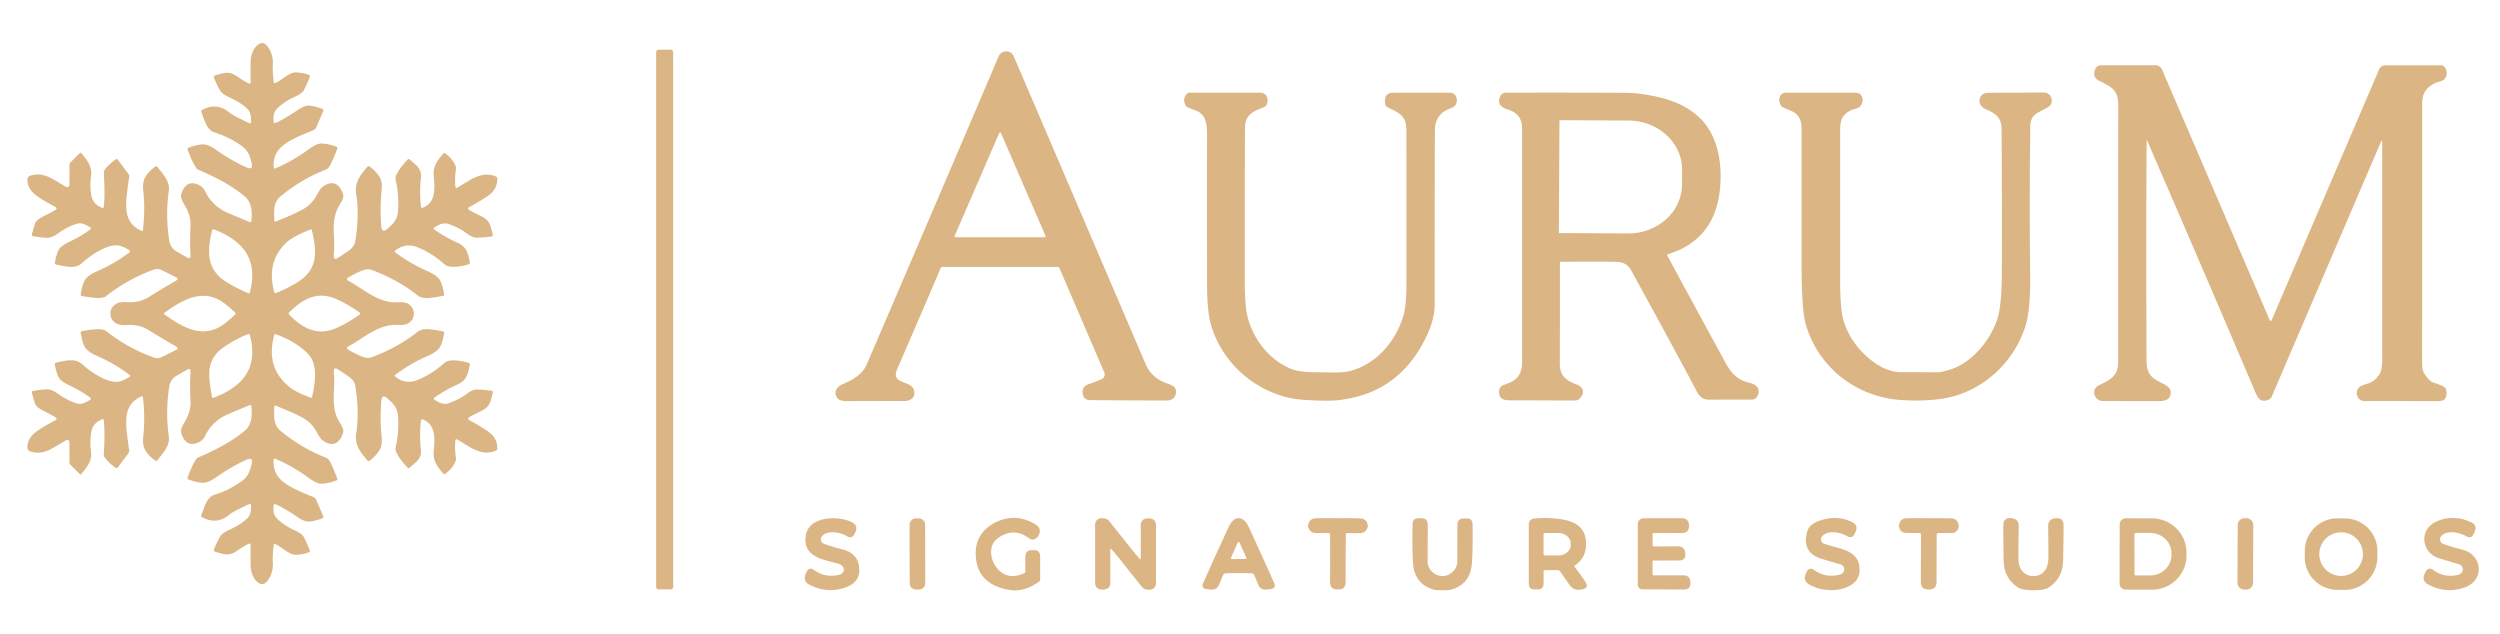 <svg xmlns="http://www.w3.org/2000/svg" width="142" height="36" fill="none"><path fill="#DBB684" d="M23.505 17.812c0 .244-.113.432-.34.566-.123.07-.32.097-.593.08-1.085-.072-2.02.828-2.758 1.2-.14.07-.142.143-.006.22.349.2.633.336.852.41.17.057.337.053.503-.012 1.006-.392 1.852-.864 2.539-1.418.347-.28.92-.128 1.444-.04.06.01.086.045.077.106-.06.38-.143.65-.247.81-.112.17-.328.325-.649.468a9.218 9.218 0 0 0-1.865 1.082c-.051.038-.052.077-.001.117.385.3.8.362 1.244.186a5.136 5.136 0 0 0 1.51-.949.649.649 0 0 1 .348-.158c.279-.037.63.007 1.051.131.06.017.084.056.071.117-.11.567-.194.882-.714 1.118-.494.225-.93.474-1.307.748a.06.06 0 0 0-.026.05.065.065 0 0 0 .027.05c.26.175.523.323.866.193.395-.15.708-.313.94-.49.237-.182.438-.273.603-.273.206 0 .485.023.84.068.063.007.088.043.073.107-.133.575-.171.82-.694 1.067-.294.14-.503.248-.626.325-.105.065-.103.127.006.185.462.248.82.463 1.072.645.339.244.506.564.5.96a.135.135 0 0 1-.082.121c-.802.326-1.397-.17-2.192-.638-.06-.035-.095-.018-.103.05-.037.3-.027.636.03 1.01a.318.318 0 0 1-.02.163c-.11.28-.307.522-.587.724-.048.035-.09.03-.125-.017-.295-.37-.585-.685-.532-1.26.064-.687.136-1.512-.617-1.805-.063-.025-.098-.004-.106.064a7.216 7.216 0 0 0-.005 1.625c.057.53-.234.693-.639 1.048-.041.036-.081.034-.12-.007-.36-.385-.583-.705-.668-.96a.327.327 0 0 1-.008-.177 6.12 6.12 0 0 0 .14-1.772 1.185 1.185 0 0 0-.381-.813 9.364 9.364 0 0 0-.175-.165c-.244-.239-.378-.195-.401.131-.05.714-.045 1.367.018 1.959.04.367 0 .64-.12.82-.151.23-.337.425-.557.587-.05.035-.093.03-.131-.017-.415-.497-.736-.886-.63-1.562.122-.781.106-1.663-.05-2.646-.035-.227-.17-.42-.407-.578l-.55-.367c-.206-.138-.294-.078-.265.182.113.979-.25 1.925.359 2.858.234.36.236.506.02.866-.258.433-.687.37-1.03.098-.082-.064-.177-.2-.287-.408-.201-.38-.466-.661-.794-.845-.337-.191-.855-.425-1.556-.701-.06-.024-.092-.003-.093.062-.015.538-.057 1.023.357 1.365a9.535 9.535 0 0 0 2.586 1.526c.09.036.17.122.24.258.126.249.257.556.392.92.019.055.002.091-.05.11a2.832 2.832 0 0 1-.835.186c-.18.006-.424-.102-.73-.325a9.232 9.232 0 0 0-1.904-1.092c-.058-.024-.088-.005-.093.057-.055.853.426 1.253 1.115 1.614.214.112.592.28 1.136.5.075.03.136.09.168.164l.39.91c.031.07.01.119-.062.146-.27.1-.514.158-.73.173-.178.013-.396-.07-.656-.249-.518-.353-.936-.596-1.256-.73-.06-.023-.094-.003-.103.06-.046.325.013.571.178.737.265.268.605.495 1.018.683.277.127.451.257.522.39.104.198.215.445.332.74.021.056.004.095-.05.116a2.286 2.286 0 0 1-.71.142c-.406.023-.835-.454-1.196-.603-.057-.024-.09-.005-.096.057-.046.467-.064.757-.054.869.044.475-.063.869-.322 1.18-.162.197-.343.214-.542.05-.25-.206-.39-.595-.392-.964-.004-.512-.003-.896.001-1.152a.073.073 0 0 0-.104-.066 4.63 4.63 0 0 0-.627.378c-.486.342-.73.242-1.285.077-.07-.02-.09-.063-.064-.13.116-.293.23-.536.345-.73.08-.135.268-.27.565-.405.417-.187.75-.403.995-.647.146-.143.211-.39.196-.74-.004-.064-.034-.082-.091-.056-.613.28-.986.475-1.117.587-.484.414-1.006.468-1.567.164-.053-.028-.068-.07-.045-.127.123-.3.244-.773.485-.998a.773.773 0 0 1 .31-.17c.5-.155.992-.4 1.474-.737.26-.18.431-.423.517-.727l.064-.233c.086-.309-.016-.397-.308-.264-.565.255-1.127.58-1.685.975-.292.207-.534.314-.727.322-.204.008-.483-.053-.84-.18-.066-.024-.087-.068-.063-.134.155-.434.313-.774.476-1.02a.279.279 0 0 1 .128-.108c1.128-.48 2.006-.984 2.635-1.513.332-.28.456-.745.37-1.398-.008-.06-.04-.08-.096-.055-.515.214-.931.389-1.248.523a2.477 2.477 0 0 0-1.288 1.249c-.172.355-.809.624-1.124.242a1.002 1.002 0 0 1-.234-.542c-.01-.101.055-.267.195-.497.248-.409.364-.799.346-1.17a14.362 14.362 0 0 1-.002-1.692c.011-.167-.056-.209-.202-.125l-.596.344a.832.832 0 0 0-.405.59 9.461 9.461 0 0 0-.032 2.828c.076.513-.25.884-.647 1.378-.034.042-.075.048-.12.018a1.854 1.854 0 0 1-.57-.598c-.11-.187-.147-.445-.111-.773a9.684 9.684 0 0 0-.024-2.237c-.006-.045-.03-.058-.07-.04-.8.347-.919.985-.865 1.822.01.136.062.552.158 1.247a.214.214 0 0 1-.042.161l-.603.809c-.036.047-.077.054-.124.02a2.63 2.63 0 0 1-.622-.595.261.261 0 0 1-.05-.173c.051-.845.051-1.485 0-1.922-.008-.065-.043-.085-.105-.06-.334.14-.532.36-.591.655a3.403 3.403 0 0 0-.03 1.148c.075.54-.214.895-.558 1.304-.025.03-.05.03-.077.004l-.531-.531a.207.207 0 0 1-.06-.147v-1.08c0-.183-.081-.23-.242-.137-.766.444-1.206.823-1.96.616a.258.258 0 0 1-.19-.26c.012-.327.169-.61.471-.845.245-.19.627-.42 1.145-.689a.082.082 0 0 0 .004-.143 9.923 9.923 0 0 0-.662-.359c-.3-.147-.474-.292-.522-.436-.018-.05-.077-.251-.177-.605-.017-.063.007-.1.07-.11.413-.068.69-.099.834-.092.159.006.36.094.602.266.383.27.746.452 1.091.544.189.05.428-.024.718-.224.05-.035.051-.07.003-.108a6.24 6.24 0 0 0-1.132-.672c-.352-.167-.568-.32-.647-.461-.103-.187-.181-.436-.234-.748-.011-.064.015-.102.078-.115.58-.12 1.073-.27 1.479.1.454.414 1.533 1.172 2.174.956.16-.052.33-.135.512-.249a.065.065 0 0 0 .031-.051.064.064 0 0 0-.026-.055 9.086 9.086 0 0 0-1.866-1.088c-.32-.136-.539-.29-.657-.462-.102-.146-.187-.422-.256-.83-.01-.063.016-.1.08-.11.33-.053 1.106-.213 1.37 0a9.541 9.541 0 0 0 2.738 1.515c.06.022.13.03.205.02a.674.674 0 0 0 .226-.07l.785-.39c.13-.064.128-.134-.005-.209a49.04 49.04 0 0 1-1.536-.923 2.023 2.023 0 0 0-1.217-.288c-.27.016-.468-.009-.594-.074-.244-.128-.366-.32-.366-.576 0-.256.122-.448.366-.576.126-.065.324-.09.594-.074.454.028.86-.068 1.217-.288a48.899 48.899 0 0 1 1.536-.923c.133-.076.135-.145.005-.21l-.785-.39a.674.674 0 0 0-.226-.07.448.448 0 0 0-.205.021 9.539 9.539 0 0 0-2.738 1.514c-.264.214-1.04.054-1.37 0-.064-.01-.09-.046-.08-.11.069-.407.154-.683.256-.83.118-.171.337-.325.657-.461a9.085 9.085 0 0 0 1.866-1.088.064.064 0 0 0-.005-.106 2.42 2.42 0 0 0-.512-.25c-.641-.215-1.72.543-2.174.957-.406.369-.9.22-1.48.1-.062-.013-.088-.051-.077-.115.053-.312.131-.562.234-.748.079-.14.295-.294.647-.461a6.24 6.24 0 0 0 1.132-.673c.048-.037.047-.073-.003-.107-.29-.2-.53-.275-.718-.224-.345.092-.708.273-1.091.544-.243.171-.443.26-.602.264-.143.007-.421-.024-.833-.092-.064-.01-.088-.047-.071-.11.1-.354.159-.555.177-.605.048-.144.222-.289.522-.436.231-.113.452-.232.662-.357a.082.082 0 0 0 .028-.114.082.082 0 0 0-.032-.03c-.518-.27-.9-.5-1.145-.69-.302-.236-.459-.518-.47-.845a.258.258 0 0 1 .19-.26c.755-.207 1.195.174 1.96.618.16.092.24.046.24-.138l.002-1.08a.207.207 0 0 1 .06-.146l.531-.53c.027-.028.053-.027.078.003.343.409.633.764.557 1.303-.056.384-.046.767.029 1.15.06.295.257.513.591.654.062.025.097.005.105-.06.051-.437.052-1.078.001-1.922a.261.261 0 0 1 .05-.174c.157-.214.364-.412.622-.594.048-.034.09-.027.125.02l.603.808c.036.049.05.103.042.162-.098.695-.15 1.11-.16 1.247-.054.837.064 1.475.864 1.822.042.018.065.005.071-.04.094-.75.102-1.496.024-2.237-.035-.328.002-.586.112-.773.133-.23.323-.429.57-.598.046-.03.086-.024.121.018.396.494.723.864.645 1.378a9.462 9.462 0 0 0 .032 2.828.825.825 0 0 0 .405.59l.596.343c.146.085.213.043.202-.124a14.362 14.362 0 0 1 .002-1.693c.018-.37-.098-.76-.346-1.169-.14-.23-.205-.396-.195-.497.02-.196.098-.377.234-.542.317-.383.952-.113 1.124.242a2.477 2.477 0 0 0 1.288 1.248c.317.135.733.31 1.248.524.056.024.088.005.096-.055.086-.653-.038-1.119-.37-1.398-.628-.53-1.505-1.034-2.633-1.513a.279.279 0 0 1-.128-.108c-.163-.246-.322-.586-.477-1.02-.023-.066-.002-.11.064-.134.356-.128.636-.188.84-.18.192.008.435.115.727.322.558.395 1.12.72 1.684.975.292.133.395.044.309-.264a67.481 67.481 0 0 1-.064-.233 1.285 1.285 0 0 0-.518-.728 5.34 5.34 0 0 0-1.473-.736.772.772 0 0 1-.31-.17c-.241-.225-.363-.699-.486-.999-.022-.056-.007-.098.046-.126.56-.304 1.082-.25 1.566.163.132.113.504.309 1.117.588.058.026.088.008.091-.055.016-.35-.05-.598-.195-.741-.246-.244-.578-.46-.996-.647-.296-.135-.484-.27-.564-.405a5.27 5.27 0 0 1-.345-.73c-.027-.067-.006-.11.064-.13.556-.165.798-.265 1.285.077.231.162.44.288.627.377a.072.072 0 0 0 .104-.065c-.005-.256-.005-.64-.002-1.152.002-.37.144-.758.393-.964.199-.164.38-.148.542.049.258.312.366.706.322 1.18-.01.113.008.403.054.87.007.062.039.08.096.057.36-.15.79-.626 1.196-.603.274.016.51.063.709.142.055.022.072.06.05.116a7.583 7.583 0 0 1-.331.74c-.071.133-.245.263-.522.39a3.383 3.383 0 0 0-1.018.682c-.165.167-.225.413-.179.738.01.063.044.083.103.06.32-.134.74-.378 1.257-.73.26-.179.478-.262.655-.25.217.017.46.076.731.176.072.027.093.075.063.146l-.391.91a.308.308 0 0 1-.169.163c-.543.22-.922.387-1.135.499-.689.36-1.17.761-1.115 1.614.004.061.035.08.093.057a9.227 9.227 0 0 0 1.903-1.092c.306-.222.55-.33.731-.323.238.009.516.07.834.185.053.02.07.056.05.11a8.714 8.714 0 0 1-.392.921c-.07.136-.15.222-.24.258a9.526 9.526 0 0 0-2.587 1.524c-.414.342-.372.827-.357 1.365.001.065.032.085.093.062.7-.276 1.22-.51 1.556-.7.328-.184.593-.465.794-.845.11-.207.205-.343.286-.407.345-.273.775-.336 1.03.097.217.36.215.507-.02.866-.607.933-.245 1.88-.358 2.859-.03.26.059.32.264.182l.551-.368c.236-.158.372-.35.408-.577.155-.983.171-1.865.049-2.647-.105-.675.217-1.064.631-1.561.039-.047.082-.053.132-.017.22.162.406.357.557.586.12.18.159.453.118.82a11.176 11.176 0 0 0-.018 1.96c.023.325.157.369.4.13.003 0 .061-.055.176-.164.233-.221.36-.493.38-.814a6.163 6.163 0 0 0-.138-1.772.327.327 0 0 1 .009-.177c.085-.255.308-.575.668-.96.039-.04.079-.042.12-.007.404.356.696.518.639 1.048-.061.55-.06 1.091.003 1.626.008.067.043.088.106.064.753-.293.68-1.119.618-1.806-.052-.574.238-.89.532-1.26.036-.046.078-.052.125-.017.28.202.477.444.588.724a.317.317 0 0 1 .02.164 3.75 3.75 0 0 0-.032 1.009c.008.068.042.085.103.05.797-.468 1.391-.963 2.193-.638a.135.135 0 0 1 .083.121c.004.397-.163.717-.502.96-.253.182-.61.397-1.072.646-.108.058-.11.12-.006.185.123.076.332.185.626.325.523.246.561.492.694 1.066.015.064-.01.1-.074.108a7.056 7.056 0 0 1-.839.067c-.165 0-.366-.09-.603-.272-.232-.178-.546-.341-.94-.49-.343-.13-.606.018-.865.191a.065.065 0 0 0-.028.051.06.06 0 0 0 .026.05c.377.274.813.524 1.307.748.52.236.605.551.714 1.119.013.06-.011.1-.07.116-.423.125-.773.168-1.052.131a.649.649 0 0 1-.348-.158 5.136 5.136 0 0 0-1.51-.948c-.444-.177-.86-.115-1.244.185-.051.04-.05.08.001.118.54.41 1.16.77 1.865 1.081.321.143.537.3.648.469.105.16.187.43.248.81.01.06-.017.096-.077.106-.524.088-1.097.24-1.444-.04-.687-.554-1.533-1.027-2.539-1.419a.714.714 0 0 0-.503-.012c-.22.075-.503.211-.852.41-.136.077-.134.15.006.22.738.373 1.673 1.272 2.758 1.201.273-.017.47.009.593.08.227.133.34.321.34.564Zm-9.312-1.215c.497-1.88-.41-2.934-2.031-3.562-.062-.024-.1-.004-.116.06-.282 1.146-.325 2.204.774 2.894a8.74 8.74 0 0 0 1.269.66c.055.023.09.006.104-.052Zm1.383-.018c.017.064.056.084.118.059.47-.194.883-.404 1.238-.63 1.122-.714 1.075-1.676.789-2.913-.014-.058-.048-.076-.103-.054-.641.257-1.079.49-1.312.701-.801.73-1.044 1.675-.73 2.837Zm-6.258 1.233.002.015c.002.01.008.019.017.025 1.065.78 2.28 1.462 3.485.479.266-.216.447-.376.543-.48a.039.039 0 0 0 .011-.02.124.124 0 0 0 0-.041.038.038 0 0 0-.011-.02 5.619 5.619 0 0 0-.543-.48c-1.206-.982-2.42-.298-3.485.482a.042.042 0 0 0-.017.025l-.002.015Zm7.074-.002a.05.05 0 0 0 .003.019.058.058 0 0 0 .01.022c.783.802 1.639 1.278 2.756.758.459-.214.886-.465 1.282-.755.004-.003.008-.01.011-.02a.053.053 0 0 0 0-.046c-.003-.01-.007-.017-.011-.02a7.52 7.52 0 0 0-1.282-.755c-1.117-.52-1.973-.043-2.756.758a.057.057 0 0 0-.01.022.046.046 0 0 0-.003.017Zm-3.769 1.974c-.985.726-.756 1.698-.582 2.756.008.054.038.072.089.052 1.667-.626 2.558-1.7 2.065-3.55-.017-.063-.056-.082-.116-.058a6.485 6.485 0 0 0-1.456.8Zm2.958-.763c-.357 1.29-.032 2.305.976 3.044.217.16.576.332 1.076.517.054.02.087.002.1-.054.188-.852.321-1.88-.258-2.45-.464-.459-1.069-.824-1.815-1.097a.062.062 0 0 0-.049.003.058.058 0 0 0-.03.037ZM38.092 2.822h-.68a.143.143 0 0 0-.143.143v30.371c0 .08.064.143.143.143h.68c.08 0 .144-.064.144-.143V2.966a.143.143 0 0 0-.144-.144ZM60.054 15.16h-6.559a.047.047 0 0 0-.026.008.045.045 0 0 0-.018.02c-.827 1.929-1.658 3.857-2.493 5.785-.427.99 1.122.518.964 1.464-.04.241-.322.337-.546.339l-3.411.008a.712.712 0 0 1-.222-.054.368.368 0 0 1-.184-.124c-.236-.339-.035-.634.302-.782.525-.233 1.11-.517 1.372-1.132a6063.223 6063.223 0 0 0 7.491-17.493.465.465 0 0 1 .856-.002c1.652 3.85 4.152 9.684 7.5 17.502.227.526.645.892 1.256 1.096.187.063.31.128.365.194.24.276.019.756-.367.756a345.724 345.724 0 0 1-4.422-.02c-.241-.004-.38-.125-.416-.362-.042-.275.081-.455.342-.544.243-.082.488-.176.735-.283a.289.289 0 0 0 .151-.38l-2.54-5.91a.131.131 0 0 0-.13-.086Zm-5.831-1.757a.053.053 0 0 0 .004.05.054.054 0 0 0 .019.016.054.054 0 0 0 .024.007h5.07a.053.053 0 0 0 .043-.024.052.052 0 0 0 .004-.049l-2.535-5.85a.053.053 0 0 0-.047-.03.052.052 0 0 0-.047.03l-2.535 5.85ZM121.933 8.017c-.025 2.02-.029 6.137-.012 12.35.002.598.079.942.585 1.24.396.232.923.352.761.867-.077.251-.36.307-.596.309-1.007.003-2.083.001-3.228-.006a.474.474 0 0 1-.456-.303.44.44 0 0 1 .204-.576c.606-.305 1.123-.487 1.122-1.349-.006-3.078-.004-7.908.005-14.49 0-.275-.028-.491-.083-.648a.978.978 0 0 0-.396-.494 6.495 6.495 0 0 0-.631-.342c-.241-.121-.312-.327-.214-.618a.367.367 0 0 1 .348-.251h3.081a.417.417 0 0 1 .384.253l6.103 14.2c.044.1.087.1.13 0l6.096-14.22a.379.379 0 0 1 .35-.23h3.148a.298.298 0 0 1 .255.144c.172.286.084.668-.273.764-.377.101-.718.292-.913.652-.083.15-.125.38-.125.69.001 9.255 0 14.1-.005 14.533-.004.341.031.571.106.69.19.302.36.48.511.534.305.108.518.196.638.263.053.03.087.073.101.131.061.227.043.409-.054.545-.063.088-.21.132-.441.13l-4.139-.006c-.315-.002-.475-.291-.414-.57.064-.282.349-.336.66-.44.235-.078.442-.253.62-.524.201-.307.145-1.122.145-1.491l.003-11.652c0-.141-.028-.147-.084-.016l-6.19 14.439a.33.33 0 0 1-.17.172c-.524.232-.661-.182-.844-.61a2165.974 2165.974 0 0 0-6.053-14.079c-.022-.051-.034-.049-.035.009ZM67.372 6.036c-.171-.281-.149-.522.067-.725a.174.174 0 0 1 .118-.047h4.038a.4.4 0 0 1 .402.38c.014.239-.057.387-.212.446-.554.21-1.056.412-1.066 1.116-.013.766-.018 3.712-.015 8.839 0 .948.065 1.644.195 2.09.352 1.21 1.206 2.288 2.399 2.803.315.136.796.204 1.442.206.806 0 1.477.065 2.028-.093 1.45-.418 2.521-1.693 2.942-3.11.114-.383.172-.953.174-1.713.003-1.181.003-4.1 0-8.757 0-.282-.028-.485-.083-.61-.2-.453-.582-.55-1.014-.783a.186.186 0 0 1-.094-.125.897.897 0 0 1-.012-.379.383.383 0 0 1 .369-.301c.673-.01 1.78-.012 3.322-.007.426.002.556.707.049.878-.6.2-.906.609-.918 1.224-.008.393-.013 3.709-.014 9.947 0 .656-.234 1.406-.702 2.252-1.057 1.908-2.689 2.966-4.895 3.175-.3.028-.817.024-1.55-.013-.605-.03-1.114-.11-1.526-.238-1.944-.604-3.484-2.117-4.041-4.075-.142-.497-.213-1.272-.214-2.326-.005-2.813-.005-5.626-.002-8.44 0-.622-.064-1.17-.663-1.384-.327-.115-.502-.192-.524-.23ZM94.761 14.43c-.058.019-.073.055-.044.109.729 1.354 1.822 3.368 3.28 6.042.372.68.704 1 1.41 1.174.377.092.604.345.422.732a.363.363 0 0 1-.33.211c-1.144-.001-1.955 0-2.432.005-.302.002-.53-.15-.686-.455-.337-.666-1.57-2.945-3.699-6.837-.246-.448-.505-.536-1.009-.542-.595-.008-1.6-.008-3.017 0a.054.054 0 0 0-.05.034.058.058 0 0 0-.003.021c.003 1.904.001 3.811-.005 5.722-.004.694.333.957.948 1.19.362.138.483.422.24.74a.404.404 0 0 1-.341.174c-.123-.002-1.344-.006-3.664-.012-.367 0-.615-.064-.638-.466a.406.406 0 0 1 .281-.411c.758-.244 1.033-.558 1.03-1.371V7.283c.002-.546-.271-.902-.82-1.066-.378-.114-.596-.335-.43-.736a.344.344 0 0 1 .321-.215 797.93 797.93 0 0 1 6.876.006c.448.004.995.072 1.64.206 1.04.215 1.87.617 2.49 1.204 1.129 1.071 1.348 2.867 1.122 4.385-.256 1.715-1.251 2.863-2.892 3.364Zm-6.184-7.554-.033 6.313a.05.05 0 0 0 .049.05l3.879.02a3.205 3.205 0 0 0 2.162-.806c.576-.52.901-1.228.905-1.967l.004-.832a2.584 2.584 0 0 0-.227-1.07 2.788 2.788 0 0 0-.657-.908 3.086 3.086 0 0 0-.987-.61 3.304 3.304 0 0 0-1.166-.219l-3.88-.02a.049.049 0 0 0-.049.049ZM115.604 6.494c-.184.154-.278.376-.283.665a349.117 349.117 0 0 0-.008 8.455c.015 1.307-.07 2.262-.254 2.865-.652 2.134-2.505 3.825-4.729 4.166-.726.11-1.52.135-2.381.074-2.561-.182-4.682-1.887-5.379-4.292-.16-.555-.24-1.672-.239-3.352V7.326c-.002-.517-.16-.849-.627-1.044-.313-.13-.475-.202-.486-.216-.18-.209-.207-.425-.081-.648.106-.19.385-.152.582-.154 1.192-.002 2.383-.002 3.575 0 .189.001.312.031.37.09a.493.493 0 0 1-.242.815c-.322.078-.567.23-.735.455-.11.149-.165.41-.166.781v8.544c0 1.095.065 1.854.197 2.279.237.759.662 1.42 1.275 1.984.677.623 1.351.933 2.023.93.192-.001.866 0 2.021.002.154 0 .389-.048.706-.143 1.265-.38 2.311-1.688 2.697-2.852.174-.526.263-1.434.266-2.724.008-3.202.002-5.9-.018-8.096-.007-.715-.395-.904-.942-1.148-.345-.155-.419-.605-.131-.822.08-.061.22-.091.417-.091l3.069-.012c.357-.002.533.392.391.67-.04.08-.142.16-.306.243-.322.16-.515.269-.582.325ZM47.906 32.247c-.053-.115-.166-.197-.34-.244-.876-.234-1.97-.394-1.8-1.572.163-1.133 1.862-1.157 2.629-.766.235.121.301.304.197.547l-.034.078c-.103.24-.265.29-.485.148-.303-.195-1.105-.352-1.395.034a.268.268 0 0 0 .015.34.27.27 0 0 0 .1.07c.236.096.596.206 1.08.331.572.147.883.492.93 1.036.048.517-.182.878-.688 1.083-.689.28-1.395.244-2.12-.106-.249-.12-.333-.312-.252-.574.016-.051.029-.087.039-.11.116-.25.267-.305.455-.167.429.317.914.405 1.455.263a.335.335 0 0 0 .119-.057.309.309 0 0 0 .084-.098.275.275 0 0 0 .034-.118.25.25 0 0 0-.023-.118ZM52.19 29.446h-.169a.359.359 0 0 0-.358.36l.006 3.322c0 .198.16.358.36.358h.167a.359.359 0 0 0 .359-.36l-.006-3.321a.359.359 0 0 0-.36-.359ZM58.239 32.47v-.84c0-.256.126-.383.38-.383h.106c.238 0 .357.119.357.357v1.309a.145.145 0 0 1-.065.126c-.575.416-1.154.57-1.735.462-1.243-.23-1.864-.929-1.863-2.098 0-.918.6-1.578 1.442-1.864.663-.225 1.312-.144 1.947.244.251.153.316.353.195.601l-.025.052c-.158.233-.342.273-.55.122-.578-.42-1.16-.416-1.748.01-.628.456-.412 1.403.096 1.858.39.348.861.388 1.414.121a.08.08 0 0 0 .049-.077ZM63.577 31.722c-.15-.187-.3-.364-.45-.529-.04-.045-.06-.037-.06.024v1.858c0 .272-.137.41-.412.413l-.032.001c-.28.001-.421-.137-.421-.414v-3.28a.36.36 0 0 1 .344-.36c.21-.01.364.046.461.168l1.279 1.605c.15.19.299.366.45.531.04.045.06.037.06-.024l-.002-1.857c0-.272.138-.41.413-.413.015 0 .025 0 .032-.002.28-.001.421.137.421.415v3.28a.36.36 0 0 1-.343.36c-.21.01-.364-.046-.462-.169-.557-.697-.983-1.233-1.279-1.607ZM70.358 29.432c.227 0 .422.176.585.529a280.505 280.505 0 0 1 1.433 3.163c.081.183.024.294-.172.334a2.27 2.27 0 0 1-.301.03c-.207.009-.348-.078-.425-.26l-.239-.569c-.021-.052-.067-.082-.138-.093-.06-.009-.309-.013-.744-.013s-.683.004-.743.013c-.071.01-.117.04-.138.091l-.241.57c-.077.182-.218.268-.425.26a2.27 2.27 0 0 1-.301-.031c-.196-.04-.253-.15-.172-.334.39-.877.87-1.93 1.437-3.161.164-.353.358-.53.584-.53Zm-.433 2.247a.053.053 0 0 0 .005.052.054.054 0 0 0 .046.024l.766-.007a.055.055 0 0 0 .045-.025.055.055 0 0 0 .004-.051l-.389-.86a.054.054 0 0 0-.1 0l-.377.867ZM75.998 29.436c.375-.008.789-.006 1.241.007.27.008.421.146.452.414l.005.047c-.069.256-.223.383-.462.381l-.707-.005c-.056-.001-.085.025-.085.08-.01 1.48-.013 2.323-.01 2.528.007.345-.016.598-.444.596-.427 0-.45-.253-.442-.598.005-.205.005-1.047.002-2.529 0-.053-.028-.08-.084-.079l-.708.002c-.239.001-.392-.126-.46-.382l.006-.048c.031-.268.182-.405.453-.412.452-.01.867-.011 1.243-.002ZM81.929 32.721a.87.87 0 0 0 .844-.724l.008-2.183c.001-.246.125-.37.37-.37h.147c.226 0 .34.114.344.34.012.915 0 1.64-.035 2.177-.054.82-.456 1.333-1.205 1.538-.068.02-.227.028-.477.027-.249-.001-.408-.011-.476-.03-.747-.211-1.145-.727-1.193-1.547a28.221 28.221 0 0 1-.02-2.178c.004-.225.12-.338.345-.336l.147.001c.246.001.369.125.369.37l-.007 2.184a.87.87 0 0 0 .839.731ZM89.462 32.227c.275.362.475.643.601.844.142.226.072.361-.207.406l-.091.015c-.256.042-.466-.055-.63-.29l-.514-.735a.18.18 0 0 0-.155-.083h-.707c-.055 0-.083.027-.083.083v.677c0 .223-.112.335-.335.335h-.17c-.225 0-.337-.112-.337-.337V29.78a.325.325 0 0 1 .288-.324 5.974 5.974 0 0 1 1.555.038c.92.134 1.47.57 1.406 1.544-.03.448-.23.8-.601 1.058-.053.037-.06.08-.02.131Zm-1.788-1.871v1.112a.081.081 0 0 0 .081.08h.76a.762.762 0 0 0 .5-.18.578.578 0 0 0 .206-.434v-.044a.578.578 0 0 0-.207-.435.762.762 0 0 0-.499-.18h-.76a.08.08 0 0 0-.08.08ZM93.909 31.838c-.028 0-.043.014-.043.042v.756c0 .011.005.021.012.029a.04.04 0 0 0 .029.012h1.688c.27 0 .41.129.42.386v.037c.012.257-.114.385-.378.384l-2.36-.01a.252.252 0 0 1-.251-.253v-3.446a.338.338 0 0 1 .339-.339l2.144-.003c.273 0 .416.139.43.417v.017c-.008.272-.139.408-.391.408l-1.597.003c-.056 0-.084.028-.084.083v.593c0 .056.028.084.085.084l1.346-.005c.26-.001.4.126.423.38l.004.044c.02.25-.097.376-.35.376l-1.466.005ZM103.5 30.46a.26.26 0 0 0-.059.235.257.257 0 0 0 .158.181c.824.317 2.003.307 2.025 1.466a.943.943 0 0 1-.359.795c-.675.542-1.843.461-2.516.052-.232-.14-.294-.334-.187-.583l.033-.077c.106-.247.267-.292.484-.133.394.285.853.37 1.376.254.18-.04.277-.134.293-.28a.298.298 0 0 0-.217-.318 42.87 42.87 0 0 1-1.087-.318c-.752-.237-1.016-.754-.791-1.552.069-.247.264-.434.584-.562.694-.278 1.351-.265 1.969.038.234.115.3.292.197.531l-.043.103c-.099.23-.255.28-.469.151-.355-.214-1.064-.348-1.391.017ZM109.561 29.437c.407-.006.833-.003 1.276.008.249.006.39.149.423.43a.728.728 0 0 1-.025.117.38.38 0 0 1-.367.288h-.778c-.059 0-.088.03-.088.088-.002 1.49-.005 2.39-.008 2.702-.004.293-.162.416-.445.414-.283 0-.441-.124-.443-.417-.001-.312.002-1.212.008-2.702 0-.059-.029-.088-.087-.088l-.779-.005a.378.378 0 0 1-.365-.29.79.79 0 0 1-.024-.118c.035-.28.177-.423.425-.427.443-.008.869-.008 1.277 0ZM115.493 32.72a.779.779 0 0 0 .678-.344c.11-.155.168-.378.175-.667.006-.322.003-.925-.01-1.81-.005-.28.132-.434.411-.46a.552.552 0 0 0 .037-.003c.28-.022.422.106.426.386.003.341-.005 1.012-.025 2.013-.014.682-.294 1.197-.839 1.546-.153.098-.438.146-.854.145-.418-.001-.703-.051-.854-.15-.545-.351-.822-.868-.832-1.55-.015-1-.02-1.671-.016-2.012.005-.28.148-.408.428-.384l.037.003c.279.028.415.182.41.463a56.94 56.94 0 0 0-.019 1.807c.005.29.062.513.172.67a.776.776 0 0 0 .675.346ZM120.398 29.782a.346.346 0 0 1 .344-.343l1.487.003a1.978 1.978 0 0 1 1.389.57c.368.365.575.86.574 1.374v.172a1.933 1.933 0 0 1-1.217 1.79 1.983 1.983 0 0 1-.752.147l-1.488-.004a.345.345 0 0 1-.343-.343l.006-3.366Zm.839.573.004 2.247a.08.08 0 0 0 .024.058.08.08 0 0 0 .058.024l.819-.001c.318 0 .624-.125.849-.345.225-.22.351-.52.35-.831v-.064a1.158 1.158 0 0 0-.353-.83 1.225 1.225 0 0 0-.849-.343l-.819.002a.08.08 0 0 0-.058.025.08.08 0 0 0-.025.058ZM127.603 29.438h-.118a.384.384 0 0 0-.385.383l-.011 3.28a.383.383 0 0 0 .382.386h.118c.212.001.385-.17.386-.382l.011-3.281a.384.384 0 0 0-.383-.386ZM135.033 31.676a1.856 1.856 0 0 1-1.869 1.83l-.425-.004a1.851 1.851 0 0 1-1.83-1.869l.004-.36a1.855 1.855 0 0 1 1.869-1.83l.424.004a1.852 1.852 0 0 1 1.831 1.869l-.004.36Zm-.819-.202a1.238 1.238 0 1 0-2.477 0 1.238 1.238 0 0 0 2.477 0ZM139.889 32.372a.305.305 0 0 0-.215-.32l-1.127-.339c-1.023-.306-1.169-1.646-.157-2.092.642-.283 1.298-.269 1.966.042.242.114.311.293.205.54l-.047.107c-.091.212-.236.26-.436.145-.369-.216-1.081-.36-1.407-.015a.286.286 0 0 0-.068.255.282.282 0 0 0 .176.2c.241.09.607.2 1.099.33 1.12.294 1.28 1.728.109 2.144-.703.248-1.395.19-2.075-.177-.242-.13-.309-.322-.201-.574l.036-.084c.109-.253.274-.298.497-.135.37.27.803.36 1.297.27.217-.041.334-.14.348-.297Z"/></svg>